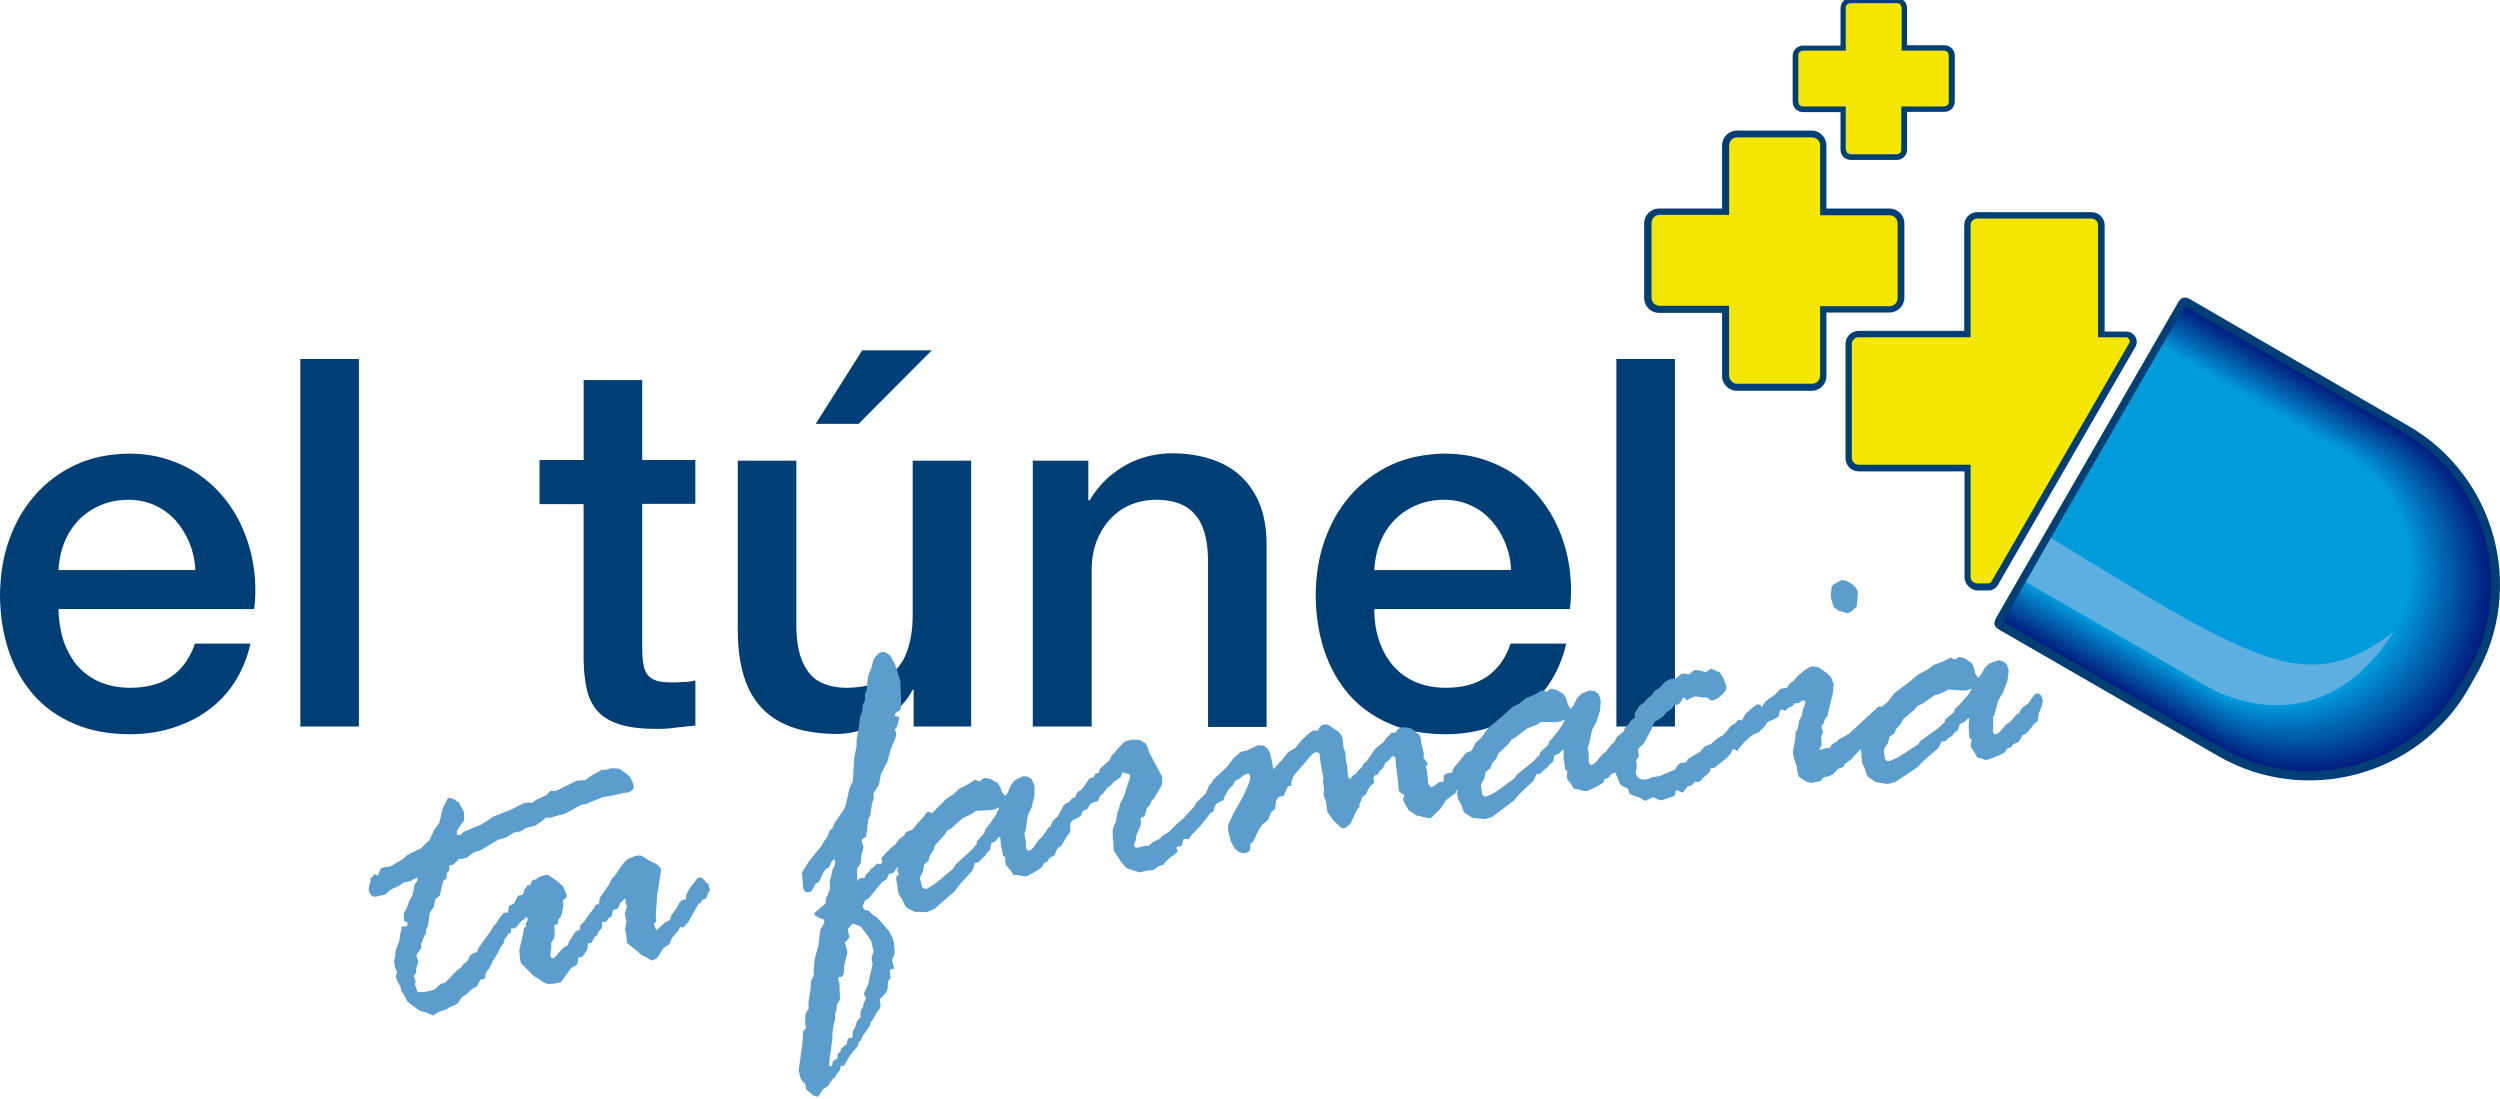 <?xml version="1.0" encoding="utf-8"?>
<!-- Generator: Adobe Illustrator 16.0.0, SVG Export Plug-In . SVG Version: 6.00 Build 0)  -->
<!DOCTYPE svg PUBLIC "-//W3C//DTD SVG 1.1//EN" "http://www.w3.org/Graphics/SVG/1.1/DTD/svg11.dtd">
<svg version="1.1" id="Capa_1" xmlns="http://www.w3.org/2000/svg" xmlns:xlink="http://www.w3.org/1999/xlink" x="0px" y="0px"
	 width="68.246px" height="30px" viewBox="15.877 20 68.246 30" enable-background="new 15.877 20 68.246 30" xml:space="preserve">
<g>
	<path fill="#003F75" d="M60.002,39.834H61.6V29.8h-1.598V39.834z M53.393,35.562c0.018-0.365,0.109-0.695,0.264-0.978
		c0.164-0.292,0.385-0.521,0.668-0.685c0.281-0.164,0.602-0.256,0.977-0.256c0.273,0,0.51,0.056,0.729,0.155
		c0.221,0.101,0.412,0.247,0.566,0.42c0.156,0.183,0.283,0.384,0.375,0.612c0.092,0.229,0.146,0.475,0.154,0.731H53.393z
		 M58.732,36.619c0.055-0.438,0.037-0.866-0.037-1.277c-0.072-0.41-0.209-0.803-0.393-1.16c-0.191-0.356-0.428-0.676-0.721-0.94
		c-0.291-0.273-0.631-0.483-1.014-0.63c-0.383-0.155-0.803-0.229-1.26-0.229c-0.547,0.01-1.031,0.109-1.461,0.311
		c-0.428,0.201-0.803,0.484-1.104,0.831c-0.311,0.355-0.539,0.758-0.703,1.224c-0.164,0.457-0.238,0.95-0.246,1.47
		c0,0.564,0.082,1.076,0.236,1.543c0.156,0.465,0.385,0.867,0.686,1.215c0.301,0.336,0.676,0.602,1.113,0.785
		c0.439,0.191,0.949,0.281,1.516,0.281c0.4,0,0.775-0.055,1.133-0.164c0.355-0.109,0.684-0.264,0.977-0.475
		c0.291-0.209,0.537-0.465,0.738-0.775s0.348-0.658,0.439-1.059h-1.516c-0.137,0.4-0.355,0.703-0.648,0.902
		c-0.293,0.203-0.666,0.303-1.123,0.303c-0.328,0-0.621-0.064-0.867-0.174c-0.248-0.119-0.447-0.273-0.611-0.475
		c-0.156-0.201-0.283-0.43-0.355-0.686c-0.084-0.256-0.119-0.529-0.119-0.813h5.34V36.619z M44.079,39.834h1.599v-4.281
		c0-0.366,0.072-0.686,0.219-0.969c0.146-0.292,0.347-0.511,0.611-0.685c0.265-0.164,0.575-0.256,0.932-0.256
		c0.466,0,0.822,0.128,1.05,0.393c0.237,0.256,0.356,0.676,0.365,1.243v4.565h1.598v-4.986c0-0.548-0.109-1.005-0.319-1.37
		s-0.502-0.647-0.886-0.83s-0.84-0.283-1.37-0.283c-0.32,0-0.621,0.055-0.904,0.155s-0.539,0.256-0.776,0.447
		c-0.228,0.191-0.42,0.42-0.584,0.694l-0.027-0.028v-1.067H44.07v7.258H44.079z M42.39,32.576h-1.598v4.217
		c0,0.385-0.055,0.723-0.164,1.014c-0.109,0.303-0.302,0.529-0.566,0.703s-0.611,0.256-1.059,0.266
		c-0.292,0-0.539-0.055-0.749-0.164s-0.365-0.303-0.475-0.559c-0.109-0.254-0.164-0.592-0.164-1.021v-4.456h-1.598v4.61
		c0,0.631,0.091,1.16,0.282,1.58c0.192,0.42,0.484,0.738,0.886,0.949c0.402,0.211,0.913,0.32,1.543,0.32
		c0.265,0,0.539-0.055,0.804-0.146c0.265-0.1,0.511-0.236,0.73-0.42c0.219-0.184,0.401-0.393,0.529-0.639h0.027v1.004h1.57V32.576z
		 M38.145,31.571h1.169l1.999-2.008h-1.899L38.145,31.571z M30.604,33.762h1.205v4.283c0.009,0.301,0.036,0.566,0.092,0.795
		c0.055,0.227,0.154,0.428,0.301,0.584c0.137,0.154,0.347,0.273,0.603,0.355c0.265,0.082,0.603,0.119,1.014,0.119
		c0.173,0,0.347-0.01,0.52-0.037c0.174-0.018,0.348-0.037,0.521-0.055v-1.232c-0.109,0.027-0.228,0.045-0.338,0.045
		c-0.109,0.01-0.228,0.01-0.337,0.01c-0.238,0-0.411-0.037-0.521-0.109c-0.11-0.074-0.183-0.184-0.21-0.328
		c-0.037-0.146-0.046-0.33-0.046-0.557v-3.881h1.451v-1.196h-1.451v-2.183h-1.598v2.183h-1.205V33.762z M24.076,39.834h1.598V29.8
		h-1.598V39.834z M17.474,35.562c0.019-0.365,0.109-0.695,0.266-0.978c0.164-0.292,0.383-0.521,0.667-0.685
		c0.283-0.164,0.603-0.256,0.977-0.256c0.274,0,0.512,0.056,0.73,0.155c0.219,0.101,0.411,0.247,0.566,0.42
		c0.155,0.183,0.283,0.384,0.374,0.612c0.092,0.229,0.146,0.475,0.155,0.731H17.474z M22.816,36.619
		c0.055-0.438,0.036-0.866-0.037-1.277c-0.073-0.41-0.21-0.803-0.393-1.16c-0.191-0.356-0.429-0.676-0.722-0.94
		c-0.292-0.273-0.63-0.483-1.013-0.63c-0.384-0.155-0.804-0.229-1.26-0.229c-0.548,0.01-1.032,0.109-1.461,0.311
		c-0.43,0.201-0.804,0.484-1.104,0.831c-0.311,0.355-0.539,0.758-0.703,1.224c-0.164,0.457-0.237,0.95-0.246,1.47
		c0,0.564,0.082,1.076,0.236,1.543c0.155,0.465,0.384,0.867,0.686,1.215c0.301,0.336,0.675,0.602,1.113,0.785
		c0.439,0.191,0.95,0.281,1.516,0.281c0.401,0,0.776-0.055,1.132-0.164c0.356-0.109,0.685-0.264,0.978-0.475
		c0.292-0.209,0.538-0.465,0.739-0.775c0.2-0.311,0.347-0.658,0.438-1.059H21.2c-0.137,0.4-0.356,0.703-0.648,0.902
		c-0.292,0.203-0.667,0.303-1.123,0.303c-0.328,0-0.621-0.064-0.867-0.174c-0.246-0.119-0.448-0.273-0.612-0.475
		c-0.155-0.201-0.274-0.43-0.356-0.686c-0.073-0.256-0.119-0.529-0.119-0.813h5.342V36.619z"/>
	<path fill="#5B9ECD" d="M66.656,40.391l0.037-0.082h0.055l-0.027-0.129l0.047-0.117l0.219-0.355l0.018-0.092l0.137-0.156
		l0.082-0.146l0.184-0.154l0.191-0.246l0.355-0.266l0.33-0.264l0.191-0.092l0.182-0.137l0.273-0.102l0.193-0.1l0.117,0.055
		l0.102-0.064l0.035-0.008l0.137,0.035l0.193,0.139l0.055,0.117l0.035,0.156l0.074,0.119l0.082-0.084l0.109-0.191l0.127-0.117
		l0.238-0.084l0.137,0.027l0.1,0.084l0.047,0.182l-0.037,0.273l-0.119,0.32l-0.127,0.201l-0.102,0.383l-0.045,0.092l0.01,0.191
		l-0.01,0.182l0.018,0.064l0.02,0.018h0.035l0.037-0.008l0.074-0.055l0.174-0.201l0.109-0.072l0.182-0.211l0.056-0.018l0.082-0.146
		l0.184-0.137l0.109-0.164l0.082-0.092l0.045-0.01l0.055,0.01l0.064,0.064l0.037,0.127l-0.027,0.146l-0.084,0.191l-0.025,0.209
		l-0.092,0.074l-0.219,0.273l-0.102,0.045l-0.119,0.191l-0.138,0.055L70.775,40.4l-0.111,0.035l-0.055,0.102l-0.174,0.092
		l-0.291,0.109l-0.072,0.008l-0.109-0.045l-0.111-0.018l-0.08-0.156l-0.084-0.117l-0.01-0.057v-0.027l0.02-0.137l-0.064-0.055
		v-0.119l-0.018-0.154v-0.01l0.008-0.082l0.01-0.137l-0.027-0.027l-0.109,0.109l-0.119,0.047l-0.055,0.172l-0.1,0.074l-0.045,0.072
		l-0.102,0.064l-0.1,0.092l-0.102,0.008l-0.045,0.109l-0.055,0.082l-0.402,0.348l-0.137,0.146l-0.154,0.109l-0.467,0.311
		l-0.209,0.055l-0.33-0.055l-0.199-0.137l-0.037-0.047l-0.055-0.182l-0.082-0.174l-0.01-0.146v-0.1L66.656,40.391z M68.959,39.725
		l0.018-0.082l0.229-0.193l0.045-0.109l0.082-0.072l0.191-0.209l0.1-0.119l0.084-0.146l-0.119,0.047l-0.074,0.008h-0.09
		l-0.365-0.027l-0.02,0.01l-0.117,0.072l-0.246,0.082l-0.33,0.229l-0.127,0.055l-0.082,0.102l-0.311,0.264l-0.055,0.119
		l-0.137,0.146l-0.037,0.109l-0.137,0.1l-0.047,0.174l-0.1,0.154l-0.01,0.074l0.01,0.045l0.018,0.156l0.037,0.045l0.018,0.01
		l0.064,0.008l0.238-0.1l0.547-0.357l0.074-0.1l0.492-0.355l0.092-0.092L68.959,39.725z M63.682,39.543l0.072-0.094l0.072-0.008
		l0.137-0.129l0.119-0.172l0.248-0.174l0.154-0.164l0.174-0.027l0.063-0.1l0.111-0.084l0.109-0.127l0.182-0.156l0.174-0.109
		l0.064-0.008l0.164,0.027l0.209,0.145l0.129,0.129l0.072,0.184l-0.027,0.264l-0.082,0.328l-0.064,0.275l-0.063,0.08l-0.037,0.119
		l-0.064,0.082l0.047,0.164l-0.055,0.109l0.018,0.256l-0.064,0.082l0.027,0.037l0.092-0.037l0.164-0.018l0.064-0.102l0.119-0.063
		l0.072-0.074l0.266-0.145l0.813-0.75l0.1,0.01l0.037,0.037l0.018,0.055l-0.027,0.156l-0.072,0.182l-0.064,0.191l-0.092,0.119
		l-0.063,0.1l-0.084,0.064l-0.109,0.127l-0.137,0.119l-0.264,0.293l-0.146,0.1l-0.064,0.102l-0.146,0.055l-0.072,0.082L65.9,41.148
		l-0.102,0.045l-0.127,0.02l-0.109,0.119l-0.146,0.018l-0.092,0.027h-0.01l-0.137-0.045l-0.082-0.047l-0.119-0.092l-0.018-0.055
		l-0.037-0.236l-0.063-0.174l-0.037-0.164l0.01-0.119l0.055-0.283l0.008-0.182l0.047-0.055l0.055-0.266l0.072-0.127l0.02-0.146
		l0.08-0.211l-0.035-0.045l-0.055-0.01l-0.109,0.082l-0.092-0.008l-0.082,0.09l-0.082,0.027l-0.102,0.092l-0.09-0.035l-0.055,0.035
		l-0.037,0.154l-0.018,0.02l-0.146,0.074l-0.129,0.055l-0.09,0.127l-0.102,0.1l-0.064,0.064l-0.063,0.027l-0.074-0.018l-0.055-0.037
		l-0.018-0.064v-0.018l0.01-0.229V39.543z M66.154,35.835h0.029l0.109,0.027l0.145,0.083l0.109,0.109l0.047,0.1v0.037l-0.01,0.154
		l-0.018,0.211l-0.02,0.018l-0.117,0.109l-0.074,0.045l-0.055,0.01l-0.227-0.064l-0.139-0.1l-0.082-0.291v-0.027l0.027-0.229
		l0.037-0.064l0.127-0.073L66.154,35.835z M60.094,40.236l0.082-0.057l0.008-0.117l0.037-0.156l0.018-0.035l0.092-0.102l0.074-0.109
		l0.1-0.063v-0.139l0.064-0.09l0.055-0.102l0.119-0.072l0.1-0.119l0.127-0.109l0.082-0.109l0.119-0.072l0.146-0.156l0.082-0.055
		l0.092-0.037l0.137-0.018l0.154-0.129h0.02h0.072l0.119,0.02l0.109-0.102l0.064-0.018l0.137,0.018l0.137,0.047l0.146-0.102
		l0.236,0.102l0.109,0.172l0.074,0.211l-0.01,0.092l-0.072,0.1l-0.146,0.129l-0.146,0.063l-0.055-0.008l-0.1-0.074h-0.129
		l-0.174-0.027h-0.027l-0.117,0.047l-0.111,0.063l-0.055-0.082l-0.055,0.02l-0.035,0.082l-0.074,0.082l-0.055,0.018h-0.01H61.58
		l-0.063,0.1l-0.137,0.092l-0.119,0.137l-0.191,0.119l-0.047,0.045l-0.055,0.156l-0.164,0.311l-0.063,0.109L60.633,40.4
		l-0.039,0.064l0.02,0.182l-0.074,0.109l0.02,0.146l-0.027,0.191v0.018l0.037,0.092l0.082,0.064l0.137,0.018l0.1-0.027l0.074-0.037
		l0.219-0.035l0.301-0.129l0.119-0.045l0.055-0.1l0.064-0.064l0.045-0.02l0.137-0.018l0.064-0.1l0.311-0.184l0.137-0.154
		l0.164-0.057l0.184-0.164l0.137-0.072l0.1-0.1l0.119-0.156l0.119-0.072l0.08-0.092l0.119-0.008l0.084-0.156l0.191-0.174
		l0.109-0.082l0.035-0.01l0.055,0.01l0.037,0.027l0.018,0.045l-0.018,0.111l-0.072,0.018l0.063,0.102l0.02,0.063l-0.01,0.109
		l-0.027,0.047l-0.119,0.09l-0.018,0.047l0.01,0.127l-0.102,0.055l-0.09,0.082l-0.119,0.109l-0.102,0.119l-0.09,0.119l-0.047-0.045
		l-0.072-0.01l-0.045,0.109l-0.102,0.119l-0.355,0.283l-0.092,0.008l-0.045,0.119l-0.156,0.137l-0.063,0.072l-0.047,0.037
		l-0.018,0.01l-0.102-0.01l-0.09,0.102l-0.102,0.025l-0.01,0.01L61.9,41.531l-0.082,0.102h-0.037l-0.117-0.064l-0.055,0.037v0.082
		l-0.037,0.045l-0.137,0.047l-0.184,0.063h-0.037l-0.1-0.027l-0.109-0.055l-0.219,0.102l-0.154-0.092l-0.139-0.045l-0.127-0.055
		l-0.055-0.146l-0.137-0.064l-0.074-0.055l-0.018-0.047l-0.082-0.209l-0.055-0.127l-0.01-0.047l0.01-0.09l0.064-0.248l0.055-0.283
		L60.094,40.236z M55.637,41.404l0.037-0.082l0.055-0.01l-0.037-0.127l0.037-0.119l0.201-0.375l0.02-0.092l0.127-0.154l0.072-0.154
		l0.174-0.166l0.184-0.254l0.336-0.283l0.32-0.283l0.191-0.102l0.174-0.145l0.266-0.109l0.182-0.109l0.119,0.045l0.1-0.074
		l0.037-0.008l0.137,0.027l0.201,0.127l0.064,0.119l0.045,0.154l0.072,0.119l0.074-0.082l0.1-0.201l0.119-0.127l0.229-0.092
		l0.137,0.018l0.109,0.084l0.055,0.172l-0.018,0.273l-0.102,0.32l-0.117,0.211l-0.082,0.391l-0.037,0.102l0.027,0.191v0.184
		l0.027,0.063l0.018,0.02h0.047l0.035-0.01l0.074-0.064l0.164-0.201l0.102-0.08l0.172-0.221l0.055-0.027l0.074-0.154l0.182-0.146
		l0.109-0.164l0.082-0.1l0.045-0.01l0.055,0.01l0.074,0.063l0.045,0.129l-0.018,0.154l-0.072,0.191l-0.02,0.211l-0.082,0.082
		l-0.209,0.283l-0.102,0.055l-0.109,0.201l-0.137,0.055l-0.064,0.09l-0.109,0.047l-0.045,0.1l-0.164,0.1l-0.283,0.129l-0.119-0.018
		l-0.119-0.037l-0.109-0.01l-0.092-0.145l-0.09-0.119l-0.01-0.055v-0.027l0.01-0.137l-0.064-0.055l-0.01-0.119l-0.027-0.156v-0.008
		v-0.082V40.49l-0.027-0.025l-0.1,0.109l-0.119,0.045l-0.045,0.182l-0.102,0.074l-0.045,0.072l-0.1,0.074l-0.102,0.1l-0.102,0.01
		l-0.045,0.109l-0.045,0.082l-0.383,0.365l-0.129,0.154l-0.154,0.119l-0.447,0.338l-0.211,0.064l-0.328-0.037l-0.211-0.127
		l-0.035-0.047l-0.064-0.182l-0.092-0.164l-0.018-0.146v-0.1L55.637,41.404z M57.902,40.619l0.018-0.082l0.219-0.201l0.037-0.109
		l0.082-0.082l0.174-0.219l0.09-0.129l0.074-0.154l-0.119,0.045l-0.072,0.02l-0.092,0.008l-0.365-0.008l-0.018,0.008l-0.111,0.074
		l-0.246,0.09l-0.318,0.246l-0.119,0.064l-0.072,0.109l-0.293,0.283l-0.045,0.119l-0.129,0.154l-0.027,0.111l-0.137,0.109
		l-0.035,0.172l-0.092,0.164v0.074l0.01,0.045l0.027,0.156l0.035,0.045l0.02,0.01h0.063l0.229-0.109l0.529-0.385l0.064-0.1
		l0.475-0.383l0.082-0.102L57.902,40.619z M50.616,40.875l0.019,0.127l0.082-0.09l0.155-0.166l0.173-0.219l0.184-0.1l0.137-0.174
		l0.174-0.174l0.174-0.137h0.137l0.072-0.119l0.037-0.027l0.063-0.018h0.092l0.037,0.018l0.146,0.102l0.109,0.072l0.082,0.092
		l0.037,0.09v0.01l0.027,0.238l0.055,0.174l0.008,0.182l0.037,0.137l0.027,0.328l0.055,0.047l0.072-0.102l0.064-0.027l0.102-0.127
		l0.072-0.055l0.055-0.109l0.082-0.064l0.238-0.348l0.229-0.182l0.063-0.102l0.064-0.055l0.092-0.1l0.09,0.01l0.084-0.102
		l0.055-0.035l0.072-0.02l0.219,0.027l0.229,0.174l0.045,0.092v0.008l0.01,0.129l0.072,0.283l-0.008,0.119l0.117,0.164l-0.055,0.082
		l0.037,0.137l0.027,0.328l0.082,0.102l0.109-0.055l0.102-0.084l0.127-0.018l0.01-0.164l0.018-0.027l0.074-0.037l0.127-0.018
		l0.055-0.137l0.109-0.129l0.184-0.229l0.072-0.063l0.055-0.018h0.01l0.127,0.025v0.129l0.074,0.182v0.01v0.027l-0.082,0.119
		l-0.139,0.146l-0.164,0.283l-0.137,0.055l-0.064,0.154l-0.264,0.201l-0.137,0.219l-0.156,0.154l-0.1,0.102l-0.055,0.018
		l-0.355-0.08l-0.211-0.139l-0.109-0.182l-0.047-0.109v-0.01l0.039-0.109l-0.111-0.072l-0.037-0.047l-0.008-0.035l-0.027-0.293
		l-0.055-0.42v-0.119l-0.02-0.045l-0.018-0.027l-0.064-0.01l-0.082,0.109l-0.1,0.072l-0.055,0.129l-0.092,0.092l-0.055,0.1
		l-0.064,0.01l-0.045,0.045l-0.01,0.074l0.02,0.09l-0.119,0.109l-0.055,0.092l-0.064,0.129l-0.092,0.063l-0.035,0.109l-0.047,0.102
		L53,42.025l-0.074,0.063l-0.008,0.02l-0.047,0.1l-0.127,0.275l-0.109,0.1l-0.074,0.027l-0.064-0.01l-0.219-0.201l-0.164-0.229
		l-0.045-0.309l-0.064-0.164l0.018-0.146l-0.035-0.229l0.018-0.074l-0.082-0.428l-0.018-0.201l-0.02-0.055l-0.035-0.027h-0.047
		l-0.045,0.008l-0.092,0.074l-0.191,0.229l-0.283,0.328l-0.064,0.164v0.119h-0.09l-0.073,0.156l-0.046,0.109l-0.009,0.008
		l-0.128,0.02l-0.074,0.117l-0.018,0.201l-0.118,0.109l-0.037,0.1l-0.046,0.102l-0.036,0.037L50.343,42.5l-0.101,0.146l-0.155,0.328
		l-0.082,0.072v0.129l-0.019,0.045l-0.036,0.037l-0.101,0.037l-0.128-0.02l-0.137-0.109l-0.101-0.184l-0.082-0.309v-0.146
		l0.155-0.338l0.256-0.447l0.154-0.348l0.046-0.137l-0.027-0.119l-0.046-0.027l-0.127,0.064l-0.101,0.082l-0.119,0.064l-0.055,0.109
		l-0.128,0.129l-0.101,0.182l-0.036,0.109l-0.073,0.027l-0.155,0.092l-0.109-0.119l-0.055-0.127l0.036-0.293L49,41.285l0.384-0.365
		l0.174-0.229l0.164-0.146l0.109-0.045l0.092-0.018l0.301-0.137h0.01l0.137,0.008l0.109,0.082l0.073,0.139L50.616,40.875z
		 M45.732,41.221l0.055-0.109l0.072-0.008l0.055-0.129l0.238-0.209l0.072-0.137l0.083-0.084l0.055-0.08l0.109-0.111l0.109-0.109
		l0.019-0.008l0.183-0.047l0.21,0.01l0.155,0.092l0.045,0.072l0.055,0.174l0.356,0.666v0.174l-0.027,0.082l-0.128,0.219
		l-0.055,0.102l-0.082,0.082l-0.046,0.117l-0.082,0.082l-0.027,0.102l-0.036,0.117l-0.109,0.057l0.018,0.154L46.9,42.801
		l-0.027,0.164l-0.046,0.109l0.037,0.057l0.027,0.008h0.046l0.219-0.055l0.082,0.008l0.101-0.1l0.201-0.1l0.091-0.092l0.146-0.082
		l0.237-0.236l0.173-0.146l0.101-0.119l0.183-0.191l0.055-0.109l0.266-0.256l0.091-0.219l0.073-0.074l0.072-0.035h0.019l0.109,0.063
		l-0.018,0.129l0.036,0.219l-0.146,0.301L49,42.152l-0.091,0.055l-0.073,0.102l-0.191,0.236l-0.237,0.246l-0.082,0.119l-0.12-0.01
		l-0.027,0.01l-0.036,0.174l-0.155,0.047l0.036,0.117l-0.101,0.092l-0.1,0.064l-0.119,0.117l-0.082,0.092l-0.128,0.037l-0.118,0.1
		l-0.146,0.01l-0.256,0.055l-0.128-0.045l-0.191-0.064l-0.046-0.027l-0.109-0.129l-0.092-0.137l-0.127-0.191l-0.01-0.209
		l-0.019-0.193v-0.164l0.019-0.082l0.073-0.154l0.036-0.229l0.046-0.119l0.027-0.127l0.11-0.219l0.118-0.375l0.046-0.129v-0.035
		l-0.01-0.037l-0.027-0.018l-0.173-0.047l-0.046,0.129l-0.183,0.127l-0.082,0.092l-0.101,0.074l-0.109,0.145l-0.092,0.082
		l-0.046,0.129l-0.146,0.045l-0.082,0.045l-0.055,0.119l-0.146,0.074l-0.046,0.127l-0.109,0.064l-0.127,0.063l-0.092,0.129
		l-0.055,0.055l-0.055,0.027l-0.092-0.01l-0.046-0.035l-0.027-0.074v-0.055l-0.009-0.191l0.082-0.146l0.046-0.092l0.046-0.063
		l0.109-0.047l0.082-0.1l0.092-0.037l0.055-0.127l0.118-0.082l0.073-0.092l0.128-0.191l0.019-0.02L45.732,41.221z M40.336,43.988
		l0.027-0.092l0.055-0.01l-0.046-0.117L40.4,43.65l0.174-0.385l0.009-0.09l0.119-0.164l0.063-0.156l0.164-0.174l0.165-0.264
		l0.319-0.311l0.301-0.301l0.183-0.119l0.165-0.156l0.255-0.127l0.174-0.119l0.128,0.047l0.1-0.084l0.037-0.008l0.137,0.018
		l0.21,0.109l0.073,0.109l0.055,0.146l0.082,0.109l0.073-0.09l0.082-0.201l0.109-0.139l0.22-0.109l0.137,0.01l0.109,0.074
		l0.073,0.174v0.273l-0.082,0.328l-0.101,0.219l-0.055,0.393l-0.036,0.1l0.036,0.193l0.009,0.182l0.027,0.064l0.019,0.018h0.036
		l0.037-0.01l0.072-0.064l0.156-0.219l0.1-0.09L44.49,42.6l0.055-0.027l0.064-0.154l0.164-0.154l0.092-0.174l0.072-0.102
		l0.046-0.018h0.055l0.073,0.055l0.055,0.127l-0.009,0.156l-0.064,0.201v0.209l-0.073,0.082l-0.182,0.301l-0.092,0.055l-0.091,0.201
		l-0.129,0.064l-0.055,0.092l-0.1,0.055l-0.046,0.1l-0.155,0.109l-0.273,0.146l-0.119-0.01l-0.119-0.027h-0.109l-0.1-0.145
		l-0.101-0.111l-0.019-0.055l-0.009-0.027v-0.137l-0.064-0.055L43.24,43.24l-0.037-0.148v-0.008l-0.009-0.082l-0.01-0.137
		l-0.036-0.02l-0.092,0.119l-0.118,0.055l-0.036,0.184l-0.092,0.082l-0.036,0.072l-0.092,0.082l-0.091,0.102l-0.101,0.018
		l-0.036,0.119l-0.037,0.092l-0.355,0.393l-0.119,0.164l-0.146,0.127l-0.42,0.365l-0.2,0.082l-0.329-0.01l-0.219-0.109l-0.037-0.045
		l-0.082-0.174l-0.101-0.154l-0.027-0.146l-0.009-0.1L40.336,43.988z M42.537,43.047l0.009-0.082l0.201-0.219l0.027-0.109
		l0.073-0.082l0.164-0.229l0.082-0.137l0.063-0.156l-0.109,0.057l-0.073,0.018l-0.091,0.008l-0.365,0.02l-0.019,0.01l-0.109,0.08
		l-0.237,0.111l-0.302,0.273l-0.118,0.064l-0.064,0.109l-0.273,0.301l-0.036,0.127l-0.11,0.166l-0.018,0.109l-0.128,0.117
		l-0.027,0.174l-0.082,0.164v0.074l0.019,0.045l0.036,0.156l0.046,0.035l0.018,0.01h0.064l0.219-0.129l0.502-0.42l0.064-0.109
		l0.447-0.41l0.082-0.102L42.537,43.047z M37.899,47.611l0.055-0.072l-0.01-0.137l0.064-0.457l0.009-0.172l0.073-0.139V46.48
		l0.027-0.301l0.101-0.367l0.055-0.438l0.109-0.191l-0.009-0.082l-0.119-0.037l-0.137-0.082l-0.01-0.027v-0.018l0.01-0.018
		l0.191-0.166l0.109-0.09v-0.119l0.119-0.273l-0.01-0.229l0.037-0.102l0.036-0.191l0.082-0.164l-0.018-0.127l-0.073,0.045
		L38.5,43.695l-0.063,0.018l-0.082,0.102l-0.119,0.256l-0.101,0.063l-0.091,0.174l-0.036,0.029l-0.046,0.018h-0.073l-0.063-0.047
		l-0.019-0.045l-0.019-0.201l-0.018-0.246l0.101-0.164l0.1-0.156l0.329-0.402l0.055-0.1l0.109-0.154l0.055-0.156l0.092-0.09
		l0.036-0.109l0.274-0.402l0.045-0.109l0.101-0.457l0.092-0.191l0.036-0.621l0.064-0.338v-0.156l0.063-0.363l0.036-0.293
		l0.055-0.146l0.019-0.174l0.055-0.109v-0.172l0.046-0.102l0.036-0.375l0.101-0.264l0.055-0.219l0.119-0.146l0.091-0.045h0.109
		l0.138,0.1l0.127,0.229l0.101,0.311l0.046,0.154v0.02l0.019,0.529l-0.01,0.219l-0.018,0.018l-0.109,0.072l-0.019,0.02l-0.01,0.027
		v0.027l0.019,0.027l0.101,0.008L40.4,39.707l-0.036,0.127l-0.064,0.092l0.037,0.055l0.009,0.063l-0.037,0.137l-0.118,0.275
		l-0.082,0.318l-0.183,0.357l-0.055,0.291l-0.146,0.229v0.156l-0.045,0.137l-0.046,0.311l-0.055,0.119l-0.037,0.318l-0.027,0.154
		l-0.101,0.064l-0.018,0.037l0.055,0.184l-0.055,0.189l-0.019,0.238l-0.109,0.164l0.009,0.201v0.119l0.027-0.01l0.019-0.045
		l0.155-0.027l0.045-0.092l0.092-0.082l0.037-0.074l0.072-0.035l0.092-0.109l0.091,0.027l0.055-0.047l-0.027-0.109l0.009-0.018
		l0.101-0.119l0.155-0.156l0.119-0.1l0.118-0.154l0.119-0.082l0.055-0.092l0.174-0.072l0.118-0.146l0.192-0.211l0.082-0.119
		l0.036-0.008l0.055,0.008l0.063,0.047l0.046,0.082v0.092L41.322,42.5l-0.082,0.092l0.009,0.145l-0.027,0.082l-0.082,0.047
		l-0.045,0.1h-0.073l-0.082,0.146l-0.073,0.035h-0.01l-0.072,0.084l-0.137,0.137l-0.256,0.291l-0.138,0.174l-0.109,0.02
		l-0.063,0.146l-0.119,0.072l-0.383,0.465l-0.083,0.037l-0.072,0.174l0.027,0.055l0.027,0.035l0.109,0.02l0.128,0.127l0.091,0.047
		l0.338,0.383l0.092,0.174l0.045,0.146l0.019,0.246l-0.019,0.109l-0.055,0.109l0.064,0.246l-0.082,0.01l-0.046,0.055l0.027,0.191
		l-0.073,0.1l-0.009,0.193l-0.027,0.082l-0.092,0.109l-0.101,0.1l0.027,0.137l-0.009,0.082l-0.027,0.047l-0.055,0.063l-0.118,0.221
		l-0.055,0.063l-0.037,0.119l-0.183,0.256l-0.055,0.137l-0.046,0.018l-0.045,0.139l-0.211,0.254L38.912,49.1l-0.082-0.008
		l-0.027,0.127l-0.073,0.082l-0.055,0.1l-0.073,0.064l-0.128,0.184l-0.137,0.092l-0.055,0.09l-0.073,0.109l-0.118-0.027
		l-0.128-0.109l-0.073-0.055l-0.036-0.164l-0.101-0.1l-0.037-0.109l-0.036-0.156l0.101-0.73l0.019-0.291l0.009-0.064l0.009-0.01
		l0.064-0.055l-0.027-0.137l0.009-0.229L37.899,47.611z M38.519,48.963L38.51,49.1h0.072l0.037-0.137l0.119-0.072l0.009-0.129
		l0.073-0.055l0.018-0.082l0.155-0.127l0.027-0.146l0.119-0.027l0.027-0.191l0.055-0.092l0.055-0.172l0.092-0.102v-0.164
		l0.072-0.129l0.019-0.109l0.063-0.109l-0.063-0.127l0.055-0.119l0.064-0.146l0.027-0.146l0.091-0.383l-0.027-0.191l0.055-0.174
		l-0.063-0.273l-0.092-0.146l-0.183-0.246l-0.063-0.037l-0.128-0.045l-0.027-0.01l-0.055,0.037l-0.092,0.109l0.037,0.201v0.027
		l-0.027,0.045l-0.092,0.092l0.037,0.119l0.036,0.145l-0.091,0.385l-0.01,0.209l-0.036,0.064l-0.027,0.018l-0.092,0.02l0.037,0.182
		l0.009,0.283l0.009,0.129L38.72,47.43l-0.009,0.137l-0.037,0.109v0.156l-0.036,0.127l-0.037,0.246v0.137l-0.063,0.475
		L38.519,48.963z M29.617,45.648l-0.183-0.045l-0.009-0.219l-0.01-0.164l0.092-0.156l0.119-0.145l0.118-0.01l0.027-0.174
		l0.137-0.072l0.11-0.211l0.128-0.027l0.055-0.154l0.082-0.109h0.063l0.063-0.129l0.11-0.035l0.073-0.057l0.109-0.035l0.109-0.027
		h0.018l0.192,0.127l0.109,0.082l0.118,0.109l0.092,0.211l0.009,0.055l-0.009,0.045l-0.101,0.074l0.019,0.137l-0.037,0.191
		l-0.027,0.1l-0.072,0.092l-0.019,0.119l-0.091,0.037l0.009,0.127l-0.009,0.201l-0.027,0.055l-0.064,0.109l0.009,0.1l-0.027,0.156
		v0.082l0.019,0.045l0.037,0.02l0.027,0.008l0.018-0.008l0.201-0.23l0.063-0.063l0.11-0.055l0.036-0.109l0.109-0.164l0.064-0.102
		l0.127-0.055v-0.109l0.119-0.117l0.101-0.156l0.164-0.211l0.036-0.082l0.092-0.018l0.027-0.174l0.265-0.383l0.046-0.119
		l0.109-0.119l0.219-0.318l0.119-0.119l0.201-0.082l0.146-0.018l0.046,0.018l0.191,0.119l0.22,0.109l0.091,0.1l0.019,0.055
		l-0.109,0.703l-0.037,0.529l0.01,0.184l-0.064,0.045l0.064,0.184l0.1-0.082l0.137-0.129l0.138-0.072l0.046-0.137l0.146-0.201
		l0.064-0.129l0.063-0.063l0.119-0.037l0.009-0.119l0.092-0.174l0.209-0.273l0.055-0.027h0.037l0.046,0.018l0.055,0.055l0.046,0.064
		l0.063,0.037l0.046,0.182l-0.046,0.055l-0.063,0.166l-0.11,0.035l-0.036,0.092l-0.055,0.01l-0.073,0.127l-0.21,0.375L34.53,45.32
		l-0.082-0.018l-0.055,0.109l-0.165,0.182l-0.082,0.184l-0.155,0.1l-0.183,0.283l-0.1,0.055h-0.046l-0.165-0.09l-0.1-0.047
		l-0.109-0.1l-0.293-0.238l-0.009-0.018v-0.01l-0.009-0.164l-0.037-0.182l0.037-0.219l-0.046-0.203l0.063-0.199l-0.036-0.082
		l-0.009-0.137l-0.128,0.109l-0.083,0.172l-0.128,0.037l-0.036,0.164l-0.082,0.055l-0.063,0.092l-0.119,0.018v0.156l-0.092,0.1
		l-0.045,0.109l-0.055,0.027l-0.092,0.166l-0.1,0.025l-0.01,0.148l-0.073,0.117l-0.073,0.102l-0.109,0.018l-0.009,0.127
		l-0.027,0.064l-0.019,0.018l-0.137,0.074l-0.283,0.393l-0.183,0.035l-0.118,0.01l-0.101-0.01l-0.101-0.055l-0.109-0.082
		l-0.128-0.072l-0.246-0.246l-0.101-0.102l-0.027-0.117l-0.019-0.238l0.109-0.475l0.019-0.137l0.055-0.027l-0.009-0.082l0.055-0.109
		l-0.019-0.082l-0.174,0.137l-0.091,0.119l-0.092,0.072l-0.036-0.018l-0.036,0.008l-0.01,0.119l-0.063,0.018l-0.037,0.064
		l-0.063,0.082l-0.036,0.018H29.617z M25.993,43.979l0.109-0.119l0.091,0.047l0.064-0.174l0.027-0.027l0.046-0.02l0.018-0.008
		l0.192-0.027l0.146-0.092l0.174-0.1l0.137-0.119l0.375-0.184l0.137-0.137l0.091-0.082l0.128-0.283l0.137-0.182l0.101-0.412
		l0.082-0.164l0.064-0.117l0.118,0.018l0.174,0.109l0.137,0.256l0.009,0.211l-0.018,0.045l-0.128,0.174l-0.055,0.1v0.082
		l0.027,0.027l0.073-0.01l0.082-0.082l0.465-0.191l0.356-0.229l0.447-0.174l0.375-0.191l0.109-0.018l0.127,0.01l0.102-0.082
		l0.282-0.129l0.109-0.119l0.092,0.01l0.063-0.01l0.082-0.035l0.476-0.238l0.237-0.018l0.191-0.137l0.091-0.047l0.155-0.09
		l0.155-0.01l0.092-0.037h0.137l0.119,0.01l0.063,0.055l0.101,0.064l0.128,0.117l0.082,0.191l0.009,0.094l-0.046,0.072l-0.091,0.055
		h-0.009l-0.146,0.018l-0.356,0.082l-0.191,0.027l-0.466,0.191l-0.128,0.02l-0.447,0.246l-0.282,0.072l-0.11,0.037h-0.009
		l-0.109-0.008l-0.109,0.09l-0.183,0.129l-0.274,0.072l-0.118,0.082L29.9,42.729l-0.191,0.127l-0.238,0.072l-0.475,0.283
		l-0.182,0.055l-0.211,0.156l-0.21,0.037l-0.127,0.137l-0.119,0.027l-0.009,0.146l-0.064,0.063v0.137l-0.101,0.084l-0.091,0.393
		l-0.118,0.1l-0.046,0.209l-0.11,0.174l-0.045,0.33l-0.055,0.127l-0.01,0.119l-0.045,0.045l-0.037,0.127l-0.045,0.082l0.009,0.119
		l-0.137,0.201l0.055,0.184l-0.055,0.154l-0.01,0.146l-0.063,0.082l0.055,0.137l-0.019,0.082v0.02l0.027,0.072l0.046,0.127h0.146
		l0.154-0.027l0.165-0.045l0.164-0.156l0.118-0.025l0.329-0.348l0.101-0.064l0.073-0.1l0.118-0.092l0.055-0.129l0.037-0.035
		l0.055-0.037l0.109-0.037l0.036-0.109l0.338-0.475l0.109-0.174l0.019-0.008h0.055l0.138,0.072l0.027,0.055v0.01l0.009,0.137
		l0.019,0.119l-0.01,0.082l-0.027,0.063l-0.082,0.102l-0.046,0.119l-0.164,0.264l-0.082,0.174l-0.101,0.129l-0.019,0.117
		l-0.036,0.064l-0.092,0.01l-0.1,0.191L28.76,47l-0.165,0.156l-0.109,0.064l-0.119,0.182l-0.228,0.1l-0.083,0.055l-0.2,0.064
		l-0.146,0.1l-0.191-0.08l-0.183-0.047l-0.237-0.174l-0.101-0.082l-0.027-0.045l-0.063-0.137l-0.073-0.092l-0.027-0.127
		l-0.092-0.174l-0.027-0.074l-0.009-0.045l0.036-0.109l-0.055-0.119l-0.027-0.164l0.009-0.064l0.027-0.092v-0.127l0.064-0.174
		l0.046-0.109l0.018-0.174l0.028-0.09l0.018-0.129l0.137-0.008l0.028-0.092l-0.101-0.055l-0.01-0.201l0.073-0.129l0.073-0.199
		l0.091-0.164l0.064-0.313l0.073-0.09v-0.082l-0.11,0.045l-0.072,0.047l-0.183,0.035l-0.119,0.082l-0.265,0.129l-0.137,0.127
		l-0.11,0.02l-0.137,0.035l-0.082-0.008l-0.063-0.047l-0.046-0.09l-0.009-0.074l0.046-0.191L25.993,43.979z"/>
	<path fill="#003F75" d="M75.341,28.248l-4.968,8.61c-0.109,0.201-0.037,0.266,0.119,0.355l5.935,3.424
		c2.383,1.379,5.459,0.549,6.828-1.826l0.201-0.355c1.379-2.383,0.549-5.459-1.834-6.83l-5.98-3.469
		C75.505,28.083,75.396,28.138,75.341,28.248"/>
	<g>
		<path fill="#001D7E" d="M75.542,28.375l-4.968,8.601l5.962,3.441c2.273,1.314,5.195,0.529,6.51-1.742l0.201-0.348
			c1.305-2.273,0.529-5.196-1.744-6.51L75.542,28.375z"/>
		<path fill="#001E7F" d="M75.542,28.385l-4.958,8.582l5.952,3.434c2.266,1.305,5.186,0.52,6.5-1.744l0.201-0.348
			c1.215-2.318,0.521-5.186-1.744-6.491L75.542,28.385z"/>
		<path fill="#001F7F" d="M75.532,28.394l-4.948,8.563l5.942,3.434c2.266,1.307,5.178,0.521,6.482-1.734l0.201-0.348
			c1.215-2.309,0.521-5.176-1.744-6.482L75.532,28.394z"/>
		<path fill="#002080" d="M75.522,28.403l-4.938,8.554l5.935,3.424c2.254,1.307,5.168,0.521,6.473-1.734l0.201-0.346
			c1.205-2.311,0.52-5.168-1.734-6.464L75.522,28.403z"/>
		<path fill="#002181" d="M75.522,28.413l-4.931,8.537l5.927,3.424c2.254,1.305,5.158,0.52,6.463-1.736l0.201-0.346
			c1.205-2.301,0.512-5.159-1.734-6.455L75.522,28.413z"/>
		<path fill="#002282" d="M75.515,28.421l-4.923,8.518l5.917,3.414c2.246,1.297,5.148,0.521,6.455-1.725l0.201-0.348
			c1.205-2.291,0.51-5.14-1.736-6.436L75.515,28.421z"/>
		<path fill="#002382" d="M75.515,28.43l-4.905,8.501l5.917,3.414c2.246,1.295,5.141,0.52,6.438-1.727c0,0,0.201-0.338,0.201-0.346
			c1.195-2.293,0.51-5.132-1.736-6.428L75.515,28.43z"/>
		<path fill="#002483" d="M75.505,28.44l-4.896,8.482l5.909,3.404c2.236,1.297,5.131,0.521,6.428-1.725
			c0-0.01,0.191-0.338,0.199-0.348c1.197-2.281,0.504-5.122-1.734-6.409L75.505,28.44z"/>
		<path fill="#002584" d="M75.505,28.449l-4.896,8.463l5.899,3.404c2.236,1.299,5.123,0.521,6.418-1.715
			c0-0.01,0.191-0.338,0.201-0.348c1.195-2.281,0.502-5.113-1.725-6.4L75.505,28.449z"/>
		<path fill="#002685" d="M75.495,28.458l-4.876,8.445l5.89,3.396c2.236,1.287,5.113,0.521,6.41-1.717
			c0-0.008,0.191-0.336,0.199-0.346c1.188-2.273,0.502-5.104-1.725-6.391L75.495,28.458z"/>
		<path fill="#002785" d="M75.495,28.467l-4.876,8.427l5.88,3.396c2.229,1.287,5.104,0.52,6.393-1.717
			c0-0.01,0.191-0.338,0.199-0.348c1.188-2.272,0.504-5.085-1.725-6.373L75.495,28.467z"/>
		<path fill="#002886" d="M75.487,28.476l-4.858,8.409l5.87,3.387c2.229,1.289,5.094,0.512,6.383-1.707
			c0-0.008,0.191-0.338,0.201-0.346c1.186-2.265,0.492-5.078-1.727-6.365L75.487,28.476z"/>
		<path fill="#002987" d="M75.478,28.485l-4.849,8.4l5.862,3.387c2.217,1.289,5.086,0.512,6.371-1.707
			c0.01-0.008,0.193-0.338,0.193-0.338c1.178-2.264,0.492-5.067-1.717-6.345L75.478,28.485z"/>
		<path fill="#002A88" d="M75.478,28.495l-4.839,8.382l5.853,3.377c2.217,1.277,5.076,0.512,6.363-1.707
			c0.008-0.01,0.191-0.328,0.191-0.338c1.178-2.255,0.494-5.058-1.717-6.336L75.478,28.495z"/>
		<path fill="#002B88" d="M75.468,28.503l-4.829,8.364l5.843,3.377c2.209,1.279,5.066,0.512,6.346-1.697
			c0.008-0.01,0.191-0.328,0.191-0.338c1.178-2.255,0.482-5.049-1.717-6.318L75.468,28.503z"/>
		<path fill="#002C89" d="M75.468,28.512l-4.821,8.345l5.845,3.369c2.209,1.279,5.057,0.512,6.336-1.699
			c0.008-0.008,0.191-0.328,0.191-0.336c1.168-2.246,0.482-5.041-1.717-6.31L75.468,28.512z"/>
		<path fill="#002D8A" d="M75.46,28.522l-4.813,8.326l5.835,3.369c2.209,1.27,5.049,0.512,6.326-1.697
			c0.01-0.01,0.193-0.328,0.193-0.338c1.168-2.246,0.484-5.022-1.717-6.291L75.46,28.522z"/>
		<path fill="#002E8A" d="M75.46,28.522l-4.796,8.308l5.827,3.359c2.199,1.27,5.039,0.512,6.316-1.688
			c0.01-0.01,0.193-0.33,0.193-0.338c1.158-2.238,0.484-5.013-1.709-6.283L75.46,28.522z"/>
		<path fill="#002F8B" d="M75.45,28.531l-4.786,8.292l5.817,3.357c2.201,1.271,5.031,0.512,6.299-1.688
			c0.01-0.01,0.184-0.328,0.193-0.338c1.158-2.237,0.473-5.003-1.709-6.263L75.45,28.531z"/>
		<path fill="#00308C" d="M75.44,28.54l-4.776,8.283l5.808,3.35c2.191,1.27,5.021,0.512,6.291-1.689
			c0.01-0.01,0.184-0.328,0.191-0.338c1.16-2.228,0.475-4.994-1.707-6.253L75.44,28.54z"/>
		<path fill="#00318D" d="M75.44,28.549l-4.767,8.263l5.798,3.35c2.191,1.26,5.012,0.512,6.281-1.68
			c0.01-0.01,0.184-0.318,0.193-0.338c1.148-2.228,0.475-4.985-1.709-6.236L75.44,28.549z"/>
		<path fill="#00328D" d="M75.433,28.558l-4.759,8.245l5.79,3.342c2.182,1.26,5.002,0.502,6.271-1.68
			c0.01-0.02,0.184-0.32,0.191-0.338c1.15-2.219,0.465-4.976-1.707-6.227L75.433,28.558z"/>
		<path fill="#00338E" d="M75.433,28.568l-4.749,8.225l5.78,3.342c2.182,1.26,4.994,0.502,6.254-1.68
			c0.008-0.018,0.182-0.318,0.191-0.338c1.15-2.218,0.465-4.958-1.699-6.208L75.433,28.568z"/>
		<path fill="#00348F" d="M75.423,28.577l-4.739,8.207l5.771,3.334c2.182,1.26,4.984,0.502,6.244-1.672
			c0.01-0.018,0.184-0.318,0.193-0.336c1.141-2.21,0.465-4.95-1.699-6.201L75.423,28.577z"/>
		<path fill="#003590" d="M75.423,28.585l-4.729,8.19l5.771,3.332c2.172,1.25,4.975,0.502,6.234-1.67
			c0.01-0.02,0.184-0.32,0.193-0.338c1.141-2.21,0.455-4.94-1.699-6.181L75.423,28.585z"/>
		<path fill="#003690" d="M75.413,28.595l-4.72,8.172l5.761,3.322c2.174,1.25,4.967,0.502,6.227-1.672
			c0.01-0.018,0.182-0.318,0.191-0.328c1.141-2.2,0.457-4.93-1.697-6.171L75.413,28.595z"/>
		<path fill="#003791" d="M75.413,28.604l-4.712,8.154l5.753,3.322c2.164,1.252,4.957,0.502,6.209-1.662
			c0.008-0.018,0.182-0.309,0.191-0.328c1.131-2.2,0.457-4.921-1.689-6.154L75.413,28.604z"/>
		<path fill="#003892" d="M75.403,28.613l-4.702,8.135l5.743,3.314c2.164,1.25,4.949,0.502,6.199-1.662
			c0.01-0.018,0.184-0.311,0.191-0.328c1.133-2.191,0.457-4.904-1.688-6.145L75.403,28.613z"/>
		<path fill="#003993" d="M75.396,28.623l-4.685,8.116l5.733,3.314c2.154,1.242,4.939,0.502,6.189-1.662
			c0.01-0.018,0.184-0.309,0.193-0.328c1.131-2.191,0.447-4.894-1.689-6.135L75.396,28.623z"/>
		<path fill="#003A93" d="M75.396,28.631l-4.685,8.097l5.726,3.307c2.154,1.242,4.93,0.502,6.18-1.652
			c0.01-0.02,0.174-0.311,0.191-0.33c1.123-2.182,0.447-4.884-1.688-6.117L75.396,28.631z"/>
		<path fill="#003B94" d="M75.386,28.64l-4.667,8.088l5.718,3.307c2.145,1.242,4.92,0.502,6.162-1.652
			c0.01-0.02,0.174-0.311,0.191-0.33c1.123-2.182,0.447-4.875-1.689-6.107L75.386,28.64z"/>
		<path fill="#003C95" d="M75.386,28.65l-4.657,8.071l5.708,3.295c2.145,1.242,4.91,0.494,6.152-1.652
			c0.01-0.018,0.174-0.311,0.184-0.328c1.123-2.173,0.438-4.867-1.68-6.089L75.386,28.65z"/>
		<path fill="#003D95" d="M75.378,28.659l-4.649,8.052l5.698,3.287c2.145,1.232,4.902,0.492,6.145-1.643
			c0.008-0.02,0.174-0.311,0.182-0.33c1.115-2.163,0.439-4.857-1.68-6.08L75.378,28.659z"/>
		<path fill="#003E96" d="M75.378,28.668l-4.64,8.035l5.698,3.285c2.135,1.232,4.893,0.494,6.135-1.643
			c0.008-0.018,0.174-0.301,0.182-0.328c1.115-2.164,0.439-4.839-1.68-6.063L75.378,28.668z"/>
		<path fill="#003F97" d="M75.368,28.668l-4.63,8.015l5.688,3.277c2.137,1.232,4.885,0.494,6.117-1.643
			c0.01-0.027,0.174-0.301,0.182-0.328c1.115-2.155,0.43-4.831-1.68-6.054L75.368,28.668z"/>
		<path fill="#004098" d="M75.358,28.677l-4.62,7.997l5.679,3.279c2.127,1.232,4.875,0.492,6.107-1.635
			c0.02-0.027,0.174-0.301,0.184-0.328c1.105-2.155,0.43-4.822-1.67-6.036L75.358,28.677z"/>
		<path fill="#004198" d="M75.358,28.686l-4.61,7.98l5.669,3.268c2.127,1.225,4.867,0.494,6.1-1.633
			c0.018-0.027,0.174-0.303,0.182-0.33c1.105-2.145,0.43-4.811-1.67-6.025L75.358,28.686z"/>
		<path fill="#004299" d="M75.349,28.696l-4.601,7.97l5.661,3.268c2.117,1.225,4.855,0.494,6.09-1.633
			c0.018-0.027,0.172-0.303,0.182-0.33c1.105-2.145,0.43-4.802-1.67-6.007L75.349,28.696z"/>
		<path fill="#00439A" d="M75.349,28.705l-4.593,7.952l5.653,3.26c2.117,1.223,4.848,0.494,6.07-1.625
			c0.02-0.027,0.174-0.301,0.184-0.328c1.096-2.137,0.42-4.785-1.672-6L75.349,28.705z"/>
		<path fill="#00449B" d="M75.341,28.713l-4.585,7.935l5.644,3.258c2.117,1.225,4.838,0.494,6.063-1.625
			c0.018-0.027,0.172-0.291,0.182-0.318c1.096-2.137,0.42-4.776-1.67-5.981L75.341,28.713z"/>
		<path fill="#00459B" d="M75.341,28.723l-4.565,7.916l5.634,3.25c2.107,1.215,4.828,0.492,6.053-1.625
			c0.018-0.027,0.164-0.293,0.182-0.32c1.096-2.127,0.42-4.765-1.66-5.97L75.341,28.723z"/>
		<path fill="#00469C" d="M75.331,28.732l-4.556,7.897l5.624,3.25c2.109,1.215,4.82,0.484,6.045-1.615
			c0.018-0.027,0.164-0.293,0.182-0.32c1.086-2.127,0.41-4.756-1.662-5.953L75.331,28.732z"/>
		<path fill="#00479D" d="M75.323,28.741l-4.548,7.878l5.614,3.242c2.1,1.215,4.813,0.484,6.025-1.615
			c0.02-0.027,0.164-0.293,0.184-0.32c1.086-2.118,0.41-4.748-1.662-5.944L75.323,28.741z"/>
		<path fill="#00489D" d="M75.323,28.75l-4.54,7.861l5.616,3.24c2.1,1.215,4.803,0.484,6.016-1.615
			c0.02-0.027,0.164-0.293,0.184-0.32c1.086-2.117,0.41-4.738-1.662-5.925L75.323,28.75z"/>
		<path fill="#00499E" d="M75.313,28.759l-4.53,7.842l5.606,3.232c2.092,1.205,4.793,0.482,6.008-1.607
			c0.018-0.027,0.164-0.291,0.182-0.318c1.078-2.109,0.412-4.721-1.66-5.917L75.313,28.759z"/>
		<path fill="#004A9F" d="M75.313,28.768l-4.521,7.826l5.597,3.23c2.092,1.205,4.785,0.484,5.998-1.605
			c0.02-0.027,0.166-0.293,0.184-0.32c1.078-2.109,0.402-4.711-1.652-5.898L75.313,28.768z"/>
		<path fill="#004BA0" d="M75.304,28.778l-4.511,7.816l5.589,3.223c2.09,1.205,4.773,0.482,5.979-1.607
			c0.02-0.027,0.164-0.283,0.184-0.32c1.068-2.1,0.402-4.702-1.652-5.888L75.304,28.778z"/>
		<path fill="#004CA0" d="M75.304,28.787l-4.501,7.788l5.579,3.223c2.08,1.205,4.766,0.484,5.971-1.598
			c0.018-0.035,0.164-0.283,0.182-0.318c1.068-2.101,0.402-4.694-1.652-5.872L75.304,28.787z"/>
		<path fill="#004DA1" d="M75.294,28.795l-4.491,7.769l5.569,3.215c2.082,1.195,4.756,0.482,5.961-1.598
			c0.02-0.037,0.166-0.283,0.184-0.32c1.068-2.09,0.393-4.683-1.652-5.861L75.294,28.795z"/>
		<path fill="#004EA2" d="M75.294,28.805l-4.483,7.759l5.562,3.215c2.072,1.195,4.756,0.482,5.953-1.598
			c0.018-0.037,0.164-0.283,0.174-0.32c1.059-2.09,0.393-4.666-1.645-5.852L75.294,28.805z"/>
		<path fill="#004FA3" d="M75.286,28.814l-4.476,7.743l5.552,3.205c2.072,1.195,4.748,0.482,5.934-1.59
			c0.02-0.035,0.156-0.283,0.174-0.318c1.061-2.082,0.393-4.658-1.643-5.835L75.286,28.814z"/>
		<path fill="#0050A3" d="M75.276,28.814l-4.456,7.733l5.542,3.205c2.064,1.195,4.738,0.475,5.926-1.588
			c0.018-0.037,0.156-0.283,0.174-0.32c1.059-2.082,0.383-4.648-1.643-5.826L75.276,28.814z"/>
		<path fill="#0051A4" d="M75.276,28.823l-4.446,7.707l5.542,3.195c2.063,1.188,4.729,0.475,5.916-1.588
			c0.018-0.037,0.156-0.283,0.174-0.313c1.049-2.071,0.383-4.637-1.643-5.806L75.276,28.823z"/>
		<path fill="#0052A5" d="M75.269,28.833L70.83,36.52l5.532,3.195c2.055,1.188,4.721,0.475,5.908-1.578
			c0.018-0.037,0.154-0.275,0.174-0.313c1.049-2.071,0.383-4.628-1.645-5.796L75.269,28.833z"/>
		<path fill="#0053A6" d="M75.269,28.841l-4.431,7.668l5.524,3.188c2.055,1.188,4.711,0.475,5.889-1.58
			c0.02-0.035,0.156-0.273,0.174-0.311c1.051-2.063,0.383-4.62-1.635-5.779L75.269,28.841z"/>
		<path fill="#0054A6" d="M75.259,28.85l-4.421,7.66l5.517,3.188c2.053,1.188,4.701,0.475,5.879-1.58
			c0.018-0.035,0.154-0.273,0.174-0.311c1.039-2.063,0.373-4.601-1.635-5.77L75.259,28.85z"/>
		<path fill="#0055A7" d="M75.259,28.86l-4.411,7.642l5.507,3.176c2.045,1.178,4.691,0.475,5.869-1.568
			c0.018-0.037,0.156-0.275,0.174-0.311c1.041-2.056,0.375-4.593-1.633-5.753L75.259,28.86z"/>
		<path fill="#0056A8" d="M75.249,28.869l-4.401,7.624l5.497,3.178c2.045,1.178,4.684,0.475,5.861-1.57
			c0.018-0.037,0.154-0.275,0.174-0.311c1.041-2.055,0.373-4.583-1.635-5.744L75.249,28.869z"/>
		<path fill="#0057A8" d="M75.239,28.877l-4.392,7.605l5.487,3.17c2.037,1.176,4.676,0.473,5.844-1.57
			c0.027-0.037,0.154-0.275,0.174-0.313c1.031-2.044,0.365-4.574-1.635-5.724L75.239,28.877z"/>
		<path fill="#0058A9" d="M75.239,28.887l-4.382,7.587l5.478,3.168c2.037,1.178,4.666,0.475,5.834-1.561
			c0.027-0.037,0.156-0.266,0.174-0.313c1.031-2.044,0.365-4.564-1.625-5.714L75.239,28.887z"/>
		<path fill="#0059AA" d="M75.229,28.896l-4.372,7.569l5.47,3.158c2.025,1.17,4.656,0.475,5.824-1.561
			c0.027-0.037,0.154-0.264,0.174-0.311c1.031-2.035,0.365-4.546-1.625-5.697L75.229,28.896z"/>
		<path fill="#005AAB" d="M75.229,28.905l-4.364,7.55l5.47,3.16c2.027,1.168,4.648,0.465,5.816-1.563
			c0.027-0.045,0.145-0.264,0.174-0.309c1.021-2.037,0.365-4.539-1.625-5.689L75.229,28.905z"/>
		<path fill="#005BAB" d="M75.222,28.915l-4.356,7.533l5.462,3.15c2.025,1.168,4.637,0.465,5.797-1.553
			c0.027-0.047,0.146-0.266,0.172-0.311c1.023-2.027,0.357-4.529-1.625-5.67L75.222,28.915z"/>
		<path fill="#005CAC" d="M75.222,28.923l-4.337,7.524l5.45,3.15c2.018,1.168,4.629,0.465,5.789-1.553
			c0.027-0.047,0.146-0.266,0.172-0.311c1.023-2.018,0.357-4.52-1.615-5.662L75.222,28.923z"/>
		<path fill="#005CAD" d="M75.214,28.932l-4.329,7.505l5.442,3.141c2.018,1.16,4.619,0.465,5.777-1.553
			c0.027-0.045,0.146-0.264,0.174-0.311c1.014-2.017,0.355-4.509-1.615-5.642L75.214,28.932z"/>
		<path fill="#005DAE" d="M75.214,28.942l-4.321,7.486l5.435,3.141c2.008,1.16,4.609,0.467,5.77-1.543
			c0.027-0.045,0.145-0.264,0.174-0.311c1.012-2.008,0.346-4.5-1.617-5.632L75.214,28.942z"/>
		<path fill="#005EAE" d="M75.204,28.951l-4.312,7.459l5.425,3.133c2.008,1.158,4.602,0.465,5.76-1.545
			c0.027-0.045,0.146-0.254,0.174-0.301c1.014-2.009,0.348-4.483-1.615-5.615L75.204,28.951z"/>
		<path fill="#005FAF" d="M75.194,28.959l-4.302,7.451l5.415,3.133c2,1.158,4.592,0.465,5.742-1.545
			c0.027-0.045,0.146-0.254,0.164-0.301c1.006-1.999,0.348-4.473-1.615-5.606L75.194,28.959z"/>
		<path fill="#0060B0" d="M75.194,28.959l-4.292,7.433l5.405,3.121c2,1.15,4.584,0.467,5.734-1.533
			c0.027-0.045,0.145-0.256,0.164-0.301c1.004-2,0.338-4.465-1.607-5.597L75.194,28.959z"/>
		<path fill="#0061B1" d="M75.185,28.969l-4.282,7.414l5.397,3.113c1.998,1.15,4.574,0.465,5.723-1.533
			c0.027-0.047,0.146-0.256,0.164-0.303c1.006-1.989,0.338-4.455-1.605-5.578L75.185,28.969z"/>
		<path fill="#0062B1" d="M75.185,28.978l-4.272,7.395l5.396,3.113c1.99,1.15,4.566,0.457,5.715-1.533
			c0.027-0.045,0.146-0.256,0.164-0.301c0.996-1.99,0.338-4.447-1.605-5.57L75.185,28.978z"/>
		<path fill="#0063B2" d="M75.175,28.987l-4.263,7.378l5.388,3.104c1.99,1.15,4.555,0.457,5.695-1.525
			c0.027-0.045,0.146-0.254,0.164-0.301c0.996-1.98,0.34-4.428-1.605-5.551L75.175,28.987z"/>
		<path fill="#0064B3" d="M75.175,28.997l-4.255,7.369l5.38,3.104c1.98,1.141,4.545,0.457,5.688-1.525
			c0.027-0.045,0.137-0.254,0.164-0.301c0.986-1.98,0.328-4.418-1.607-5.542L75.175,28.997z"/>
		<path fill="#0065B3" d="M75.167,29.005l-4.247,7.35l5.37,3.094c1.98,1.143,4.537,0.457,5.678-1.523
			c0.027-0.045,0.137-0.246,0.164-0.301c0.986-1.973,0.33-4.411-1.596-5.525L75.167,29.005z"/>
		<path fill="#0066B4" d="M75.157,29.015l-4.237,7.331l5.36,3.096c1.973,1.141,4.529,0.457,5.67-1.516
			c0.027-0.055,0.137-0.246,0.164-0.301c0.986-1.973,0.33-4.401-1.598-5.515L75.157,29.015z"/>
		<path fill="#0067B5" d="M75.157,29.024l-4.218,7.314l5.351,3.086c1.973,1.141,4.52,0.455,5.65-1.516
			c0.027-0.055,0.137-0.248,0.164-0.303c0.979-1.962,0.32-4.391-1.598-5.496L75.157,29.024z"/>
		<path fill="#0068B6" d="M75.149,29.033l-4.21,7.295l5.341,3.086c1.963,1.131,4.51,0.457,5.643-1.516
			c0.027-0.055,0.137-0.246,0.164-0.301c0.977-1.964,0.32-4.383-1.598-5.488L75.149,29.033z"/>
		<path fill="#0069B6" d="M75.149,29.042l-4.202,7.276l5.333,3.076c1.963,1.133,4.502,0.457,5.633-1.506
			c0.027-0.055,0.137-0.246,0.164-0.301c0.979-1.954,0.32-4.364-1.588-5.469L75.149,29.042z"/>
		<path fill="#006AB7" d="M75.14,29.051l-4.192,7.259l5.323,3.076c1.965,1.133,4.494,0.457,5.625-1.506
			c0.027-0.057,0.137-0.246,0.164-0.303c0.969-1.953,0.32-4.354-1.588-5.459L75.14,29.051z"/>
		<path fill="#006BB8" d="M75.14,29.06l-4.183,7.241l5.323,3.068c1.955,1.131,4.484,0.455,5.605-1.508
			c0.027-0.055,0.137-0.236,0.164-0.291c0.969-1.945,0.311-4.346-1.588-5.443L75.14,29.06z"/>
		<path fill="#006CB9" d="M75.13,29.07l-4.173,7.231l5.313,3.068c1.955,1.121,4.475,0.447,5.598-1.498
			c0.027-0.055,0.137-0.236,0.164-0.293c0.969-1.944,0.311-4.336-1.588-5.432L75.13,29.07z"/>
		<path fill="#006DB9" d="M75.12,29.079l-4.163,7.212l5.306,3.059c1.945,1.123,4.463,0.447,5.588-1.496
			c0.035-0.055,0.137-0.238,0.164-0.293c0.959-1.936,0.311-4.328-1.59-5.415L75.12,29.079z"/>
		<path fill="#006EBA" d="M75.12,29.088l-4.152,7.185l5.295,3.059c1.945,1.123,4.455,0.447,5.578-1.498
			c0.037-0.055,0.137-0.236,0.164-0.291c0.959-1.936,0.301-4.319-1.58-5.406L75.12,29.088z"/>
		<path fill="#006FBB" d="M75.112,29.097l-4.145,7.176l5.285,3.049c1.936,1.123,4.447,0.447,5.561-1.488
			c0.037-0.055,0.127-0.236,0.164-0.291c0.959-1.927,0.301-4.301-1.58-5.388L75.112,29.097z"/>
		<path fill="#0070BC" d="M75.112,29.106l-4.137,7.158l5.277,3.049c1.936,1.115,4.438,0.449,5.551-1.488
			c0.037-0.055,0.129-0.236,0.164-0.291c0.951-1.926,0.303-4.292-1.578-5.378L75.112,29.106z"/>
		<path fill="#0071BC" d="M75.103,29.106l-4.117,7.15l5.268,3.039c1.936,1.115,4.428,0.447,5.543-1.488
			c0.035-0.055,0.127-0.236,0.154-0.291c0.949-1.918,0.291-4.283-1.58-5.361L75.103,29.106z"/>
		<path fill="#0072BD" d="M75.103,29.116l-4.107,7.121l5.258,3.041c1.928,1.113,4.418,0.447,5.533-1.479
			c0.037-0.055,0.127-0.229,0.154-0.293c0.951-1.917,0.293-4.273-1.578-5.351L75.103,29.116z"/>
		<path fill="#0073BE" d="M75.095,29.125l-4.1,7.104l5.25,3.029c1.926,1.115,4.408,0.449,5.514-1.479
			c0.037-0.064,0.127-0.229,0.154-0.293c0.941-1.907,0.293-4.262-1.57-5.34L75.095,29.125z"/>
		<path fill="#0074BE" d="M75.095,29.133l-4.092,7.085l5.25,3.031c1.918,1.104,4.4,0.447,5.506-1.48
			c0.037-0.063,0.127-0.227,0.154-0.291c0.941-1.908,0.293-4.246-1.57-5.324L75.095,29.133z"/>
		<path fill="#0075BF" d="M75.085,29.143l-4.082,7.076l5.242,3.021c1.916,1.105,4.391,0.447,5.496-1.471
			c0.035-0.063,0.127-0.227,0.154-0.291c0.939-1.899,0.283-4.237-1.57-5.314L75.085,29.143z"/>
		<path fill="#0076C0" d="M75.075,29.152l-4.072,7.057l5.232,3.021c1.908,1.105,4.381,0.439,5.486-1.469
			c0.037-0.064,0.129-0.229,0.156-0.293c0.93-1.898,0.281-4.227-1.57-5.295L75.075,29.152z"/>
		<path fill="#0077C1" d="M75.075,29.161l-4.063,7.041l5.223,3.012c1.908,1.104,4.373,0.439,5.469-1.469
			c0.037-0.064,0.127-0.229,0.154-0.293c0.932-1.89,0.283-4.218-1.561-5.287L75.075,29.161z"/>
		<path fill="#0078C1" d="M75.065,29.17l-4.053,7.021l5.213,3.012c1.908,1.096,4.365,0.439,5.461-1.459
			c0.035-0.064,0.127-0.221,0.154-0.293c0.932-1.89,0.273-4.209-1.561-5.268L75.065,29.17z"/>
		<path fill="#0079C2" d="M75.065,29.179l-4.043,7.002l5.203,3.004c1.898,1.096,4.355,0.438,5.451-1.461
			c0.035-0.064,0.127-0.219,0.154-0.283c0.922-1.88,0.273-4.2-1.561-5.258L75.065,29.179z"/>
		<path fill="#007AC3" d="M75.058,29.188l-4.035,6.986l5.193,3.002c1.9,1.096,4.346,0.439,5.441-1.461
			c0.037-0.063,0.119-0.219,0.156-0.283c0.922-1.879,0.273-4.18-1.561-5.24L75.058,29.188z"/>
		<path fill="#007BC4" d="M75.058,29.198l-4.025,6.966l5.184,2.994c1.891,1.096,4.338,0.439,5.424-1.451
			c0.037-0.064,0.119-0.221,0.156-0.283c0.922-1.871,0.273-4.172-1.563-5.232L75.058,29.198z"/>
		<path fill="#007CC4" d="M75.048,29.207l-4.016,6.948l5.176,2.994c1.891,1.088,4.328,0.439,5.414-1.451
			c0.035-0.063,0.119-0.219,0.154-0.283c0.914-1.871,0.266-4.163-1.551-5.213L75.048,29.207z"/>
		<path fill="#007DC5" d="M75.04,29.215l-4.008,6.939l5.176,2.986c1.881,1.086,4.318,0.438,5.404-1.451
			c0.037-0.064,0.119-0.221,0.154-0.285c0.914-1.861,0.266-4.153-1.551-5.204L75.04,29.215z"/>
		<path fill="#007EC6" d="M75.04,29.225l-3.99,6.921l5.166,2.984c1.883,1.086,4.311,0.438,5.396-1.441
			c0.037-0.064,0.119-0.221,0.154-0.285c0.914-1.852,0.266-4.144-1.551-5.185L75.04,29.225z"/>
		<path fill="#007FC6" d="M75.03,29.234l-3.98,6.903l5.158,2.977c1.881,1.086,4.299,0.438,5.377-1.443
			c0.037-0.064,0.119-0.209,0.156-0.283c0.902-1.853,0.254-4.126-1.553-5.176L75.03,29.234z"/>
		<path fill="#0080C7" d="M75.03,29.243l-3.971,6.884l5.148,2.977c1.871,1.076,4.291,0.43,5.369-1.443
			c0.035-0.063,0.117-0.209,0.154-0.283c0.902-1.843,0.256-4.117-1.553-5.158L75.03,29.243z"/>
		<path fill="#0081C8" d="M75.021,29.252l-3.961,6.867l5.139,2.967c1.871,1.076,4.281,0.428,5.359-1.434
			c0.035-0.074,0.119-0.211,0.154-0.283c0.904-1.845,0.256-4.109-1.541-5.15L75.021,29.252z"/>
		<path fill="#0082C9" d="M75.021,29.252L71.067,36.1l5.131,2.967c1.863,1.078,4.273,0.43,5.35-1.432
			c0.037-0.074,0.119-0.211,0.156-0.285c0.895-1.834,0.246-4.098-1.543-5.13L75.021,29.252z"/>
		<path fill="#0083C9" d="M75.011,29.261l-3.943,6.829l5.123,2.959c1.861,1.076,4.262,0.43,5.33-1.434
			c0.037-0.072,0.119-0.211,0.156-0.283c0.895-1.835,0.246-4.09-1.543-5.122L75.011,29.261z"/>
		<path fill="#0084CA" d="M75.011,29.27l-3.934,6.82l5.113,2.949c1.854,1.068,4.254,0.43,5.322-1.424
			c0.045-0.072,0.119-0.211,0.145-0.283c0.887-1.825,0.248-4.081-1.543-5.104L75.011,29.27z"/>
		<path fill="#0085CB" d="M75.003,29.28l-3.926,6.792l5.104,2.949c1.854,1.068,4.244,0.428,5.313-1.424
			c0.045-0.074,0.109-0.211,0.146-0.283c0.885-1.826,0.246-4.063-1.533-5.095L75.003,29.28z"/>
		<path fill="#0086CC" d="M74.993,29.289l-3.916,6.784l5.104,2.939c1.844,1.068,4.236,0.43,5.303-1.424
			c0.047-0.072,0.109-0.201,0.148-0.273c0.885-1.817,0.236-4.054-1.535-5.077L74.993,29.289z"/>
		<path fill="#0087CC" d="M74.993,29.297l-3.906,6.767l5.094,2.939c1.844,1.066,4.227,0.428,5.285-1.416
			c0.047-0.072,0.111-0.201,0.146-0.273c0.877-1.817,0.238-4.045-1.533-5.068L74.993,29.297z"/>
		<path fill="#0088CD" d="M74.983,29.307l-3.896,6.748l5.084,2.93c1.844,1.059,4.219,0.43,5.277-1.414
			c0.045-0.074,0.109-0.201,0.145-0.275c0.877-1.807,0.238-4.035-1.533-5.057L74.983,29.307z"/>
		<path fill="#0089CE" d="M74.983,29.316l-3.879,6.729l5.076,2.932c1.834,1.059,4.209,0.428,5.268-1.416
			c0.045-0.074,0.109-0.201,0.145-0.273c0.877-1.808,0.23-4.027-1.533-5.041L74.983,29.316z"/>
		<path fill="#008ACF" d="M74.976,29.325l-3.871,6.71l5.066,2.922c1.836,1.059,4.199,0.42,5.258-1.406
			c0.047-0.072,0.109-0.201,0.148-0.273c0.867-1.798,0.227-4.008-1.525-5.031L74.976,29.325z"/>
		<path fill="#008BCF" d="M74.976,29.334l-3.861,6.693l5.057,2.922c1.826,1.059,4.191,0.42,5.24-1.406
			c0.047-0.074,0.109-0.201,0.146-0.275c0.867-1.798,0.229-3.999-1.525-5.012L74.976,29.334z"/>
		<path fill="#008CD0" d="M74.966,29.343l-3.852,6.674l5.047,2.912c1.828,1.051,4.182,0.42,5.232-1.406
			c0.045-0.072,0.109-0.191,0.145-0.273c0.869-1.789,0.221-3.99-1.523-5.003L74.966,29.343z"/>
		<path fill="#008DD1" d="M74.956,29.352l-3.842,6.657l5.039,2.913c1.816,1.049,4.172,0.418,5.221-1.398
			c0.047-0.072,0.109-0.191,0.146-0.273c0.859-1.789,0.221-3.981-1.523-4.985L74.956,29.352z"/>
		<path fill="#008ED1" d="M74.956,29.362l-3.834,6.647l5.031,2.903c1.816,1.049,4.162,0.42,5.213-1.396
			c0.045-0.084,0.109-0.193,0.146-0.275c0.857-1.779,0.219-3.971-1.525-4.975L74.956,29.362z"/>
		<path fill="#008FD2" d="M74.948,29.371L71.122,36l5.031,2.902c1.816,1.051,4.154,0.42,5.193-1.396
			c0.047-0.082,0.111-0.191,0.146-0.273c0.859-1.78,0.219-3.963-1.516-4.958L74.948,29.371z"/>
		<path fill="#0090D3" d="M74.948,29.379l-3.816,6.611l5.021,2.895c1.807,1.041,4.145,0.42,5.186-1.389
			c0.045-0.082,0.109-0.191,0.145-0.273c0.85-1.771,0.211-3.944-1.514-4.949L74.948,29.379z"/>
		<path fill="#0091D4" d="M74.938,29.389l-3.807,6.591l5.012,2.895c1.807,1.041,4.137,0.42,5.176-1.389
			c0.047-0.082,0.102-0.191,0.146-0.273c0.85-1.771,0.211-3.934-1.516-4.929L74.938,29.389z"/>
		<path fill="#0092D4" d="M74.938,29.398l-3.797,6.575l5.002,2.885c1.799,1.041,4.127,0.42,5.168-1.389
			c0.045-0.082,0.1-0.191,0.146-0.273c0.848-1.762,0.209-3.926-1.516-4.921L74.938,29.398z"/>
		<path fill="#0093D5" d="M74.929,29.398l-3.787,6.556l4.994,2.886c1.799,1.039,4.117,0.418,5.148-1.379
			c0.045-0.084,0.1-0.184,0.145-0.275c0.842-1.761,0.203-3.917-1.506-4.902L74.929,29.398z"/>
		<path fill="#0094D6" d="M74.921,29.407l-3.779,6.539l4.984,2.875c1.789,1.031,4.107,0.41,5.139-1.379
			c0.047-0.082,0.102-0.182,0.146-0.264c0.84-1.753,0.201-3.909-1.506-4.894L74.921,29.407z"/>
		<path fill="#0095D7" d="M74.921,29.417l-3.762,6.519l4.977,2.875c1.789,1.033,4.098,0.412,5.129-1.379
			c0.047-0.082,0.102-0.182,0.146-0.264c0.84-1.753,0.201-3.889-1.506-4.875L74.921,29.417z"/>
		<path fill="#0096D7" d="M74.911,29.425l-3.752,6.5l4.967,2.867c1.789,1.031,4.09,0.41,5.121-1.369
			c0.045-0.082,0.1-0.184,0.137-0.266c0.83-1.743,0.201-3.879-1.506-4.866L74.911,29.425z"/>
		<path fill="#0097D8" d="M74.911,29.435l-3.742,6.491l4.957,2.867c1.779,1.031,4.08,0.41,5.104-1.369
			c0.045-0.082,0.1-0.184,0.137-0.266c0.83-1.743,0.191-3.871-1.508-4.847L74.911,29.435z"/>
		<path fill="#0098D9" d="M74.901,29.444l-3.732,6.473l4.957,2.858c1.779,1.021,4.072,0.41,5.094-1.371
			c0.045-0.082,0.1-0.182,0.137-0.264c0.83-1.734,0.191-3.862-1.498-4.839L74.901,29.444z"/>
		<path fill="#0099DA" d="M74.901,29.453l-3.725,6.456l4.949,2.857c1.77,1.023,4.063,0.41,5.084-1.361
			c0.047-0.082,0.102-0.172,0.137-0.264c0.822-1.734,0.191-3.853-1.496-4.821L74.901,29.453z"/>
		<path fill="#009ADA" d="M74.894,29.462l-3.717,6.437l4.939,2.849c1.771,1.021,4.055,0.41,5.076-1.361
			c0.045-0.082,0.1-0.174,0.137-0.264c0.822-1.727,0.184-3.844-1.496-4.812L74.894,29.462z"/>
		<path fill="#009BDB" d="M74.894,29.471l-3.707,6.418l4.93,2.849c1.762,1.023,4.045,0.41,5.059-1.361
			c1.021-1.761,0.41-4.043-1.361-5.057L74.894,29.471z"/>
	</g>
	<g>
		<g>
			<defs>
				<path id="SVGID_1_" d="M71.231,35.89l4.912,2.841c1.762,1.012,4.035,0.41,5.049-1.354l0,0c0.027-0.035,0.045-0.082,0.064-0.117
					c-1.188,0.986-2.912,1.186-4.318,0.375l-5.039-2.914L71.231,35.89z"/>
			</defs>
			<clipPath id="SVGID_2_">
				<use xlink:href="#SVGID_1_"  overflow="visible"/>
			</clipPath>
		</g>
	</g>
	<path fill="#003F75" d="M65.734,28.531h1.727c0.109,0,0.209-0.046,0.283-0.118c0.072-0.073,0.119-0.174,0.119-0.283v-2.036
		c0-0.109-0.047-0.21-0.119-0.283c-0.074-0.073-0.174-0.118-0.283-0.118h-1.727v-1.726c0-0.101-0.045-0.21-0.117-0.283
		c-0.074-0.073-0.174-0.119-0.283-0.119h-2.045c-0.109,0-0.211,0.046-0.283,0.119c-0.074,0.073-0.119,0.174-0.119,0.283v1.726H61.16
		c-0.109,0-0.209,0.045-0.281,0.118c-0.074,0.073-0.119,0.174-0.119,0.283v2.045c0,0.109,0.045,0.21,0.119,0.283
		c0.072,0.073,0.172,0.118,0.281,0.118h1.727v1.726c0,0.109,0.045,0.211,0.119,0.283c0.072,0.073,0.174,0.119,0.283,0.119h2.045
		c0.092,0,0.182-0.037,0.256-0.092l0.018-0.018c0.082-0.073,0.127-0.184,0.127-0.293V28.531z M67.936,23.053h1.023
		c0.072,0,0.145-0.027,0.199-0.082s0.082-0.128,0.082-0.201v-1.251c0-0.072-0.027-0.146-0.082-0.2
		c-0.055-0.056-0.127-0.083-0.199-0.083h-1.023v-1.013c0-0.073-0.027-0.146-0.082-0.201s-0.129-0.083-0.201-0.083h-1.25
		c-0.074,0-0.146,0.028-0.201,0.083s-0.082,0.128-0.082,0.201v1.022h-1.023c-0.072,0-0.146,0.027-0.201,0.082
		s-0.082,0.128-0.082,0.201v1.251c0,0.072,0.027,0.146,0.082,0.2s0.129,0.082,0.201,0.082h1.023v1.022
		c0,0.073,0.027,0.146,0.082,0.201s0.127,0.082,0.201,0.082h1.25c0.064,0,0.127-0.019,0.182-0.063l0.01-0.01
		c0.064-0.055,0.092-0.127,0.092-0.21V23.053z M73.331,29.033v-2.885c0-0.091-0.035-0.183-0.109-0.256
		c-0.064-0.063-0.154-0.101-0.256-0.101h-3.114c-0.09,0-0.174,0.037-0.236,0.092l-0.01,0.009c-0.072,0.064-0.109,0.165-0.109,0.256
		v2.885h-2.885c-0.092,0-0.182,0.037-0.256,0.11c-0.063,0.063-0.1,0.154-0.1,0.255v3.113c0,0.092,0.037,0.183,0.109,0.256
		c0.064,0.064,0.154,0.101,0.256,0.101h2.885v2.885c0,0.091,0.037,0.183,0.109,0.256c0.063,0.063,0.156,0.11,0.256,0.11h0.291
		c0.102,0,0.193-0.055,0.248-0.139l3.753-6.5c0.027-0.045,0.045-0.091,0.045-0.146c0-0.155-0.127-0.283-0.283-0.283h-0.594V29.033z"
		/>
	<path fill="#F3E600" d="M69.861,35.926h0.293l0,0c0.035,0,0.072-0.018,0.09-0.055l0,0l3.755-6.5
		c0.008-0.019,0.018-0.036,0.018-0.055c0-0.055-0.045-0.109-0.109-0.109h-0.758v-3.059c0-0.055-0.018-0.101-0.055-0.128
		c-0.037-0.036-0.082-0.055-0.129-0.055h-3.114c-0.045,0-0.09,0.019-0.117,0.046l-0.01,0.009c-0.037,0.037-0.055,0.082-0.055,0.128
		v3.059h-3.059c-0.055,0-0.1,0.019-0.127,0.055c-0.037,0.036-0.055,0.082-0.055,0.128v3.113c0,0.046,0.018,0.101,0.055,0.128l0,0
		l0,0c0.035,0.036,0.082,0.055,0.127,0.055h3.059v3.058c0,0.056,0.018,0.101,0.055,0.128C69.762,35.908,69.807,35.926,69.861,35.926
		 M63.297,30.476h2.045c0.055,0,0.102-0.019,0.139-0.046l0.018-0.019c0.037-0.037,0.064-0.101,0.064-0.155v-1.898h1.898
		c0.063,0,0.117-0.027,0.154-0.064c0.037-0.036,0.064-0.101,0.064-0.155v-2.045c0-0.063-0.027-0.118-0.064-0.155
		c-0.037-0.036-0.1-0.063-0.154-0.063h-1.898v-1.908c0-0.064-0.027-0.119-0.064-0.155s-0.102-0.063-0.156-0.063h-2.045
		c-0.063,0-0.117,0.027-0.154,0.063s-0.064,0.101-0.064,0.155v1.898H61.18c-0.064,0-0.119,0.027-0.156,0.064
		c-0.035,0.036-0.063,0.101-0.063,0.155v2.045c0,0.063,0.027,0.118,0.063,0.155c0.037,0.036,0.102,0.063,0.156,0.063h1.898v1.899
		c0,0.063,0.027,0.118,0.064,0.155C63.18,30.458,63.234,30.476,63.297,30.476 M66.402,24.212h1.25c0.037,0,0.064-0.009,0.082-0.027
		l0.01-0.009c0.027-0.027,0.035-0.055,0.035-0.101v-1.169h1.16c0.037,0,0.074-0.018,0.1-0.036c0.029-0.027,0.037-0.055,0.037-0.101
		v-1.251c0-0.036-0.018-0.072-0.037-0.1c-0.025-0.027-0.055-0.037-0.1-0.037h-1.15v-1.159c0-0.037-0.018-0.073-0.037-0.101
		c-0.027-0.027-0.055-0.036-0.1-0.036h-1.25c-0.037,0-0.074,0.018-0.102,0.036c-0.027,0.027-0.037,0.055-0.037,0.101v1.159h-1.158
		c-0.037,0-0.072,0.019-0.102,0.037c-0.027,0.027-0.035,0.063-0.035,0.1v1.251c0,0.037,0.018,0.073,0.035,0.101
		c0.029,0.027,0.064,0.036,0.102,0.036h1.158v1.16c0,0.036,0.02,0.073,0.037,0.101C66.338,24.195,66.365,24.212,66.402,24.212"/>
	<path fill="#5DAFE2" d="M71.862,34.684l-0.676,1.206l4.875,2.812c0,0,3.004,1.928,5.158-1.451
		C78.892,39.004,77.567,38.182,71.862,34.684z"/>
</g>
</svg>
